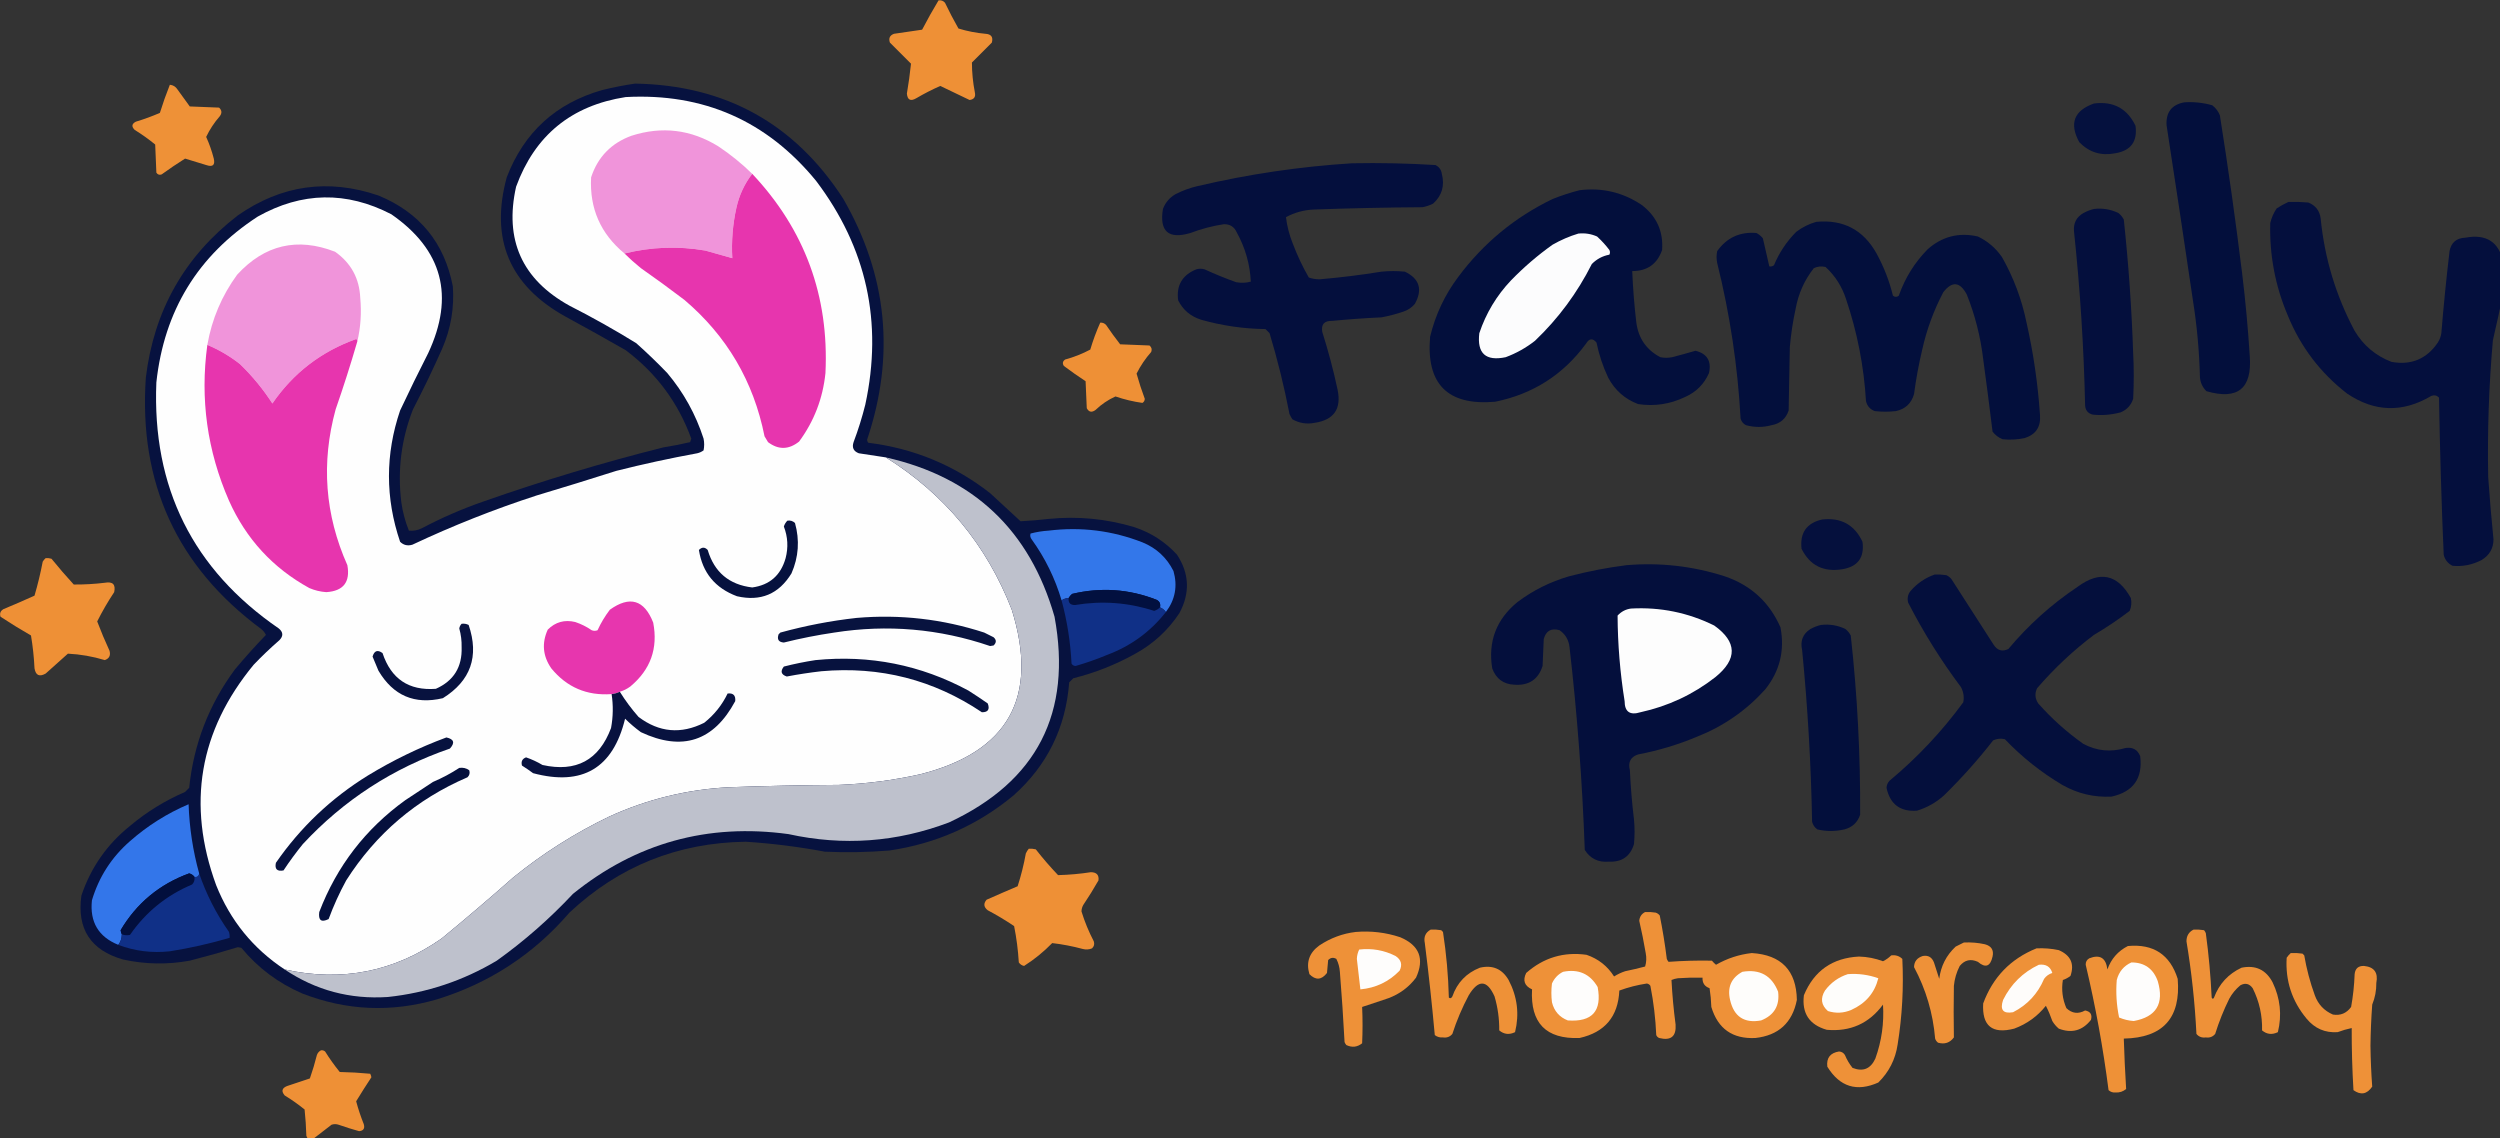 <?xml version="1.0" encoding="UTF-8" standalone="no"?>
<svg xmlns="http://www.w3.org/2000/svg" xmlns:svg="http://www.w3.org/2000/svg" width="565.379mm" height="257.46mm" viewBox="0 0 565.379 257.46" version="1.1" id="svg1">
  <rect x="0" y="0" width="565.379" height="257.46" fill="#333333" stroke="none"/>
  <defs id="defs1"></defs>
  <g id="layer1" transform="translate(122.542,3.553)">
    <g id="g2" style="clip-rule:evenodd;fill-rule:evenodd;image-rendering:optimizeQuality;shape-rendering:geometricPrecision;text-rendering:geometricPrecision" transform="matrix(0.265,0,0,0.265,-137.263,-47.321)">
      <path style="opacity:1" fill="#ee9036" d="m 856.5,165.5 c 2.222,-0.322 4.056,0.345 5.5,2 3.578,7.491 7.412,14.824 11.5,22 7.465,2.283 15.132,3.783 23,4.5 4.945,0.273 6.779,2.773 5.5,7.5 -5.667,5.667 -11.333,11.333 -17,17 0.007,8.552 0.84,17.052 2.5,25.5 0.842,3.818 -0.658,5.985 -4.5,6.5 -8.364,-4.016 -16.698,-8.016 -25,-12 -7.052,3.109 -13.886,6.609 -20.5,10.5 -4.868,2.829 -7.535,1.496 -8,-4 1.455,-8.517 2.622,-17.017 3.5,-25.5 -6,-6 -12,-12 -18,-18 -1.271,-3.666 -0.104,-6.166 3.5,-7.5 8.027,-1.123 16.027,-2.29 24,-3.5 4.411,-8.49 9.078,-16.824 14,-25 z" id="path2"></path>
    </g>
    <g id="g3" style="clip-rule:evenodd;fill-rule:evenodd;image-rendering:optimizeQuality;shape-rendering:geometricPrecision;text-rendering:geometricPrecision" transform="matrix(0.265,0,0,0.265,-137.263,-47.321)">
      <path style="opacity:1" fill="#07123f" d="m 597.5,236.5 c 76.815,1.312 135.981,33.979 177.5,98 37.847,65.475 44.68,134.142 20.5,206 0.108,0.942 0.441,1.775 1,2.5 38.769,4.801 73.436,19.135 104,43 8.667,8 17.333,16 26,24 7.986,-0.393 15.986,-1.06 24,-2 24.839,-2.47 49.172,-0.137 73,7 14.23,4.692 26.39,12.526 36.5,23.5 10.6,16.172 11.27,32.839 2,50 -9.69,14.588 -22.19,26.088 -37.5,34.5 -16.74,9.356 -34.403,16.356 -53,21 -1.167,1.167 -2.333,2.333 -3.5,3.5 -2.906,38.644 -18.74,70.811 -47.5,96.5 -30.785,25.501 -66.119,41.167 -106,47 -18.31,1.48 -36.643,1.813 -55,1 -22.332,-4.194 -44.832,-7.028 -67.5,-8.5 -58.189,0.827 -108.355,20.994 -150.5,60.5 -30.487,35.461 -68.154,60.13 -113,74 -38.951,11.35 -77.284,9.68 -115,-5 -20.493,-8.83 -37.826,-21.831 -52,-39 -1,-0.167 -2,-0.333 -3,-0.5 -13.586,4.14 -27.252,7.973 -41,11.5 -19.057,3.485 -38.057,3.152 -57,-1 -27.588,-7.919 -39.422,-26.086 -35.5,-54.5 8.023,-23.877 21.856,-43.711 41.5,-59.5 14.16,-11.923 29.826,-21.589 47,-29 1.167,-1.167 2.333,-2.333 3.5,-3.5 3.841,-37.325 16.841,-70.992 39,-101 8.476,-10.143 17.309,-19.977 26.5,-29.5 -0.939,-1.944 -2.273,-3.611 -4,-5 C 206.664,648.805 173.83,577.305 180,487.5 c 6.917,-57.361 33.084,-103.527 78.5,-138.5 37.155,-25.927 77.155,-31.594 120,-17 35.113,14.443 56.279,40.276 63.5,77.5 1.32,18.39 -1.68,36.056 -9,53 -7.788,17.577 -16.122,34.91 -25,52 -9.968,25.448 -13.301,51.782 -10,79 1.159,8.476 3.326,16.643 6.5,24.5 3.816,0.401 7.483,-0.266 11,-2 17.022,-9.008 34.689,-16.674 53,-23 50.338,-17.666 101.338,-32.999 153,-46 7.762,-1.248 15.428,-2.748 23,-4.5 0.333,-1 0.667,-2 1,-3 -11.141,-30.656 -29.807,-55.822 -56,-75.5 -17.206,-9.851 -34.539,-19.517 -52,-29 -47.286,-26.501 -63.786,-66.001 -49.5,-118.5 14.721,-38.385 41.888,-63.219 81.5,-74.5 9.382,-2.309 18.716,-4.142 28,-5.5 z" id="path3"></path>
    </g>
    <g id="g4" style="clip-rule:evenodd;fill-rule:evenodd;image-rendering:optimizeQuality;shape-rendering:geometricPrecision;text-rendering:geometricPrecision" transform="matrix(0.265,0,0,0.265,-137.263,-47.321)">
      <path style="opacity:1" fill="#ee9137" d="m 200.5,237.5 c 2.763,0.244 4.929,1.577 6.5,4 3.5,4.833 7,9.667 10.5,14.5 8.333,0.333 16.667,0.667 25,1 2.484,2.284 2.651,4.784 0.5,7.5 -4.635,5.302 -8.468,11.136 -11.5,17.5 2.696,5.936 4.863,12.102 6.5,18.5 1.261,5.58 -0.906,7.413 -6.5,5.5 -6,-1.833 -12,-3.667 -18,-5.5 -6.779,4.269 -13.446,8.769 -20,13.5 -1.867,0.711 -3.367,0.211 -4.5,-1.5 -0.333,-8 -0.667,-16 -1,-24 -5.555,-4.555 -11.388,-8.721 -17.5,-12.5 -2.871,-2.84 -2.537,-5.174 1,-7 7.003,-2.111 13.837,-4.611 20.5,-7.5 2.533,-8.146 5.366,-16.146 8.5,-24 z" id="path4"></path>
    </g>
    <g id="g5" style="clip-rule:evenodd;fill-rule:evenodd;image-rendering:optimizeQuality;shape-rendering:geometricPrecision;text-rendering:geometricPrecision" transform="matrix(0.265,0,0,0.265,-137.263,-47.321)">
      <path style="opacity:1" fill="#fefefe" d="m 811.5,555.5 c 50.211,31.408 86.044,74.741 107.5,130 23.319,74.645 -2.847,121.479 -78.5,140.5 -22.726,5.044 -45.726,8.044 -69,9 -31.346,0.192 -62.679,0.859 -94,2 -35.628,1.857 -69.628,10.191 -102,25 -29.472,14.173 -56.805,31.507 -82,52 -20.039,17.708 -40.373,35.041 -61,52 -40.663,28.503 -85.33,37.34 -134,26.5 -26.972,-17.818 -46.472,-41.818 -58.5,-72 -25.152,-68.89 -14.485,-131.557 32,-188 7.03,-7.365 14.364,-14.365 22,-21 3.452,-3.521 3.286,-6.854 -0.5,-10 -73.367,-50.402 -108.2,-120.402 -104.5,-210 6.602,-61.085 35.435,-108.251 86.5,-141.5 37.685,-21.161 75.685,-21.827 114,-2 43.747,30.325 54.247,69.825 31.5,118.5 -8.256,16.18 -16.256,32.513 -24,49 -12.666,37.35 -12.666,74.683 0,112 2.909,2.894 6.409,3.727 10.5,2.5 34.435,-16.216 69.769,-30.216 106,-42 22.743,-6.804 45.41,-13.804 68,-21 22.837,-5.767 45.837,-10.767 69,-15 2.019,-0.45 3.852,-1.283 5.5,-2.5 0.667,-3.333 0.667,-6.667 0,-10 -6.706,-20.751 -17.039,-39.417 -31,-56 -8.53,-8.864 -17.363,-17.364 -26.5,-25.5 -18.515,-11.427 -37.515,-22.093 -57,-32 -40.473,-22.4 -55.64,-56.234 -45.5,-101.5 16.007,-43.786 47.173,-69.286 93.5,-76.5 66.349,-3.57 120.516,20.264 162.5,71.5 43.169,57.033 57.169,120.7 42,191 -2.716,10.865 -6.049,21.532 -10,32 -1.538,4.62 -0.038,7.787 4.5,9.5 7.689,1.171 15.356,2.337 23,3.5 z" id="path5"></path>
    </g>
    <g id="g6" style="clip-rule:evenodd;fill-rule:evenodd;image-rendering:optimizeQuality;shape-rendering:geometricPrecision;text-rendering:geometricPrecision" transform="matrix(0.265,0,0,0.265,-137.263,-47.321)">
      <path style="opacity:1" fill="#030f3c" d="m 1919.5,252.5 c 8.17,-0.55 16.17,0.283 24,2.5 2.93,2.264 5.1,5.098 6.5,8.5 7.1,44.866 13.44,89.866 19,135 2.86,23.438 5.02,46.938 6.5,70.5 2.12,27.778 -10.22,37.778 -37,30 -3.17,-3.155 -5,-6.988 -5.5,-11.5 -0.53,-22.132 -2.53,-44.132 -6,-66 -7.34,-49.87 -14.84,-99.704 -22.5,-149.5 -0.62,-10.971 4.38,-17.471 15,-19.5 z" id="path6"></path>
    </g>
    <g id="g7" style="clip-rule:evenodd;fill-rule:evenodd;image-rendering:optimizeQuality;shape-rendering:geometricPrecision;text-rendering:geometricPrecision" transform="matrix(0.265,0,0,0.265,-137.263,-47.321)">
      <path style="opacity:1" fill="#05113e" d="m 1842.5,253.5 c 16.55,-2.147 28.38,4.186 35.5,19 1.83,13.511 -4.01,21.344 -17.5,23.5 -11.94,2.31 -22.1,-0.856 -30.5,-9.5 -8.69,-15.941 -4.53,-26.941 12.5,-33 z" id="path7"></path>
    </g>
    <g id="g8" style="clip-rule:evenodd;fill-rule:evenodd;image-rendering:optimizeQuality;shape-rendering:geometricPrecision;text-rendering:geometricPrecision" transform="matrix(0.265,0,0,0.265,-137.263,-47.321)">
      <path style="opacity:1" fill="#f094da" d="m 697.5,313.5 c -6.611,8.562 -11.111,18.229 -13.5,29 -3.137,14.154 -4.304,28.488 -3.5,43 -7.64,-2.147 -15.306,-4.313 -23,-6.5 -23.211,-3.984 -46.211,-3.151 -69,2.5 -20.436,-16.871 -29.936,-38.538 -28.5,-65 5.714,-17.382 17.214,-29.215 34.5,-35.5 25.997,-8.33 50.663,-5.33 74,9 10.435,6.94 20.101,14.773 29,23.5 z" id="path8"></path>
    </g>
    <g id="g9" style="clip-rule:evenodd;fill-rule:evenodd;image-rendering:optimizeQuality;shape-rendering:geometricPrecision;text-rendering:geometricPrecision" transform="matrix(0.265,0,0,0.265,-137.263,-47.321)">
      <path style="opacity:1" fill="#040f3d" d="m 1209.5,304.5 c 23.72,-0.46 47.39,0.04 71,1.5 3.16,1.48 5,3.98 5.5,7.5 2.62,10.151 0.12,18.651 -7.5,25.5 -2.86,1.399 -5.86,2.399 -9,3 -31.01,0.207 -62.01,0.873 -93,2 -8.36,0.369 -16.2,2.536 -23.5,6.5 0.95,7.855 2.95,15.522 6,23 3.74,9.895 8.24,19.395 13.5,28.5 3.04,1.072 6.21,1.572 9.5,1.5 17.58,-1.512 35.08,-3.678 52.5,-6.5 6.67,-0.667 13.33,-0.667 20,0 12.45,6.03 15.29,15.197 8.5,27.5 -2.56,3.031 -5.73,5.198 -9.5,6.5 -6.22,2.137 -12.55,3.804 -19,5 -14.03,0.643 -28.03,1.643 -42,3 -6.84,-0.17 -9.67,2.997 -8.5,9.5 5.11,16.126 9.45,32.46 13,49 3.51,16.517 -2.99,26.017 -19.5,28.5 -6.79,1.331 -13.12,0.331 -19,-3 -0.96,-1.419 -1.79,-2.919 -2.5,-4.5 -4.49,-23.3 -10.16,-46.3 -17,-69 -1.17,-1.167 -2.33,-2.333 -3.5,-3.5 -18.71,-0.237 -37.05,-2.903 -55,-8 -8.88,-2.833 -15.38,-8.333 -19.5,-16.5 -1.69,-12.771 3.47,-21.605 15.5,-26.5 2.33,-0.667 4.67,-0.667 7,0 8.84,4.058 17.84,7.724 27,11 4.25,0.796 8.42,0.629 12.5,-0.5 -0.73,-14.867 -4.73,-28.867 -12,-42 -2.12,-4.793 -5.79,-7.127 -11,-7 -9.77,1.483 -19.27,3.983 -28.5,7.5 -18.77,5.564 -26.6,-1.27 -23.5,-20.5 2.03,-5.364 5.53,-9.531 10.5,-12.5 6.04,-3.123 12.37,-5.457 19,-7 43.6,-10.229 87.6,-16.729 132,-19.5 z" id="path9"></path>
    </g>
    <g id="g10" style="clip-rule:evenodd;fill-rule:evenodd;image-rendering:optimizeQuality;shape-rendering:geometricPrecision;text-rendering:geometricPrecision" transform="matrix(0.265,0,0,0.265,-137.263,-47.321)">
      <path style="opacity:1" fill="#e735ae" d="m 697.5,313.5 c 44.82,47.607 65.653,104.274 62.5,170 -2.208,21.637 -9.708,41.137 -22.5,58.5 -8.798,7.017 -17.631,7.184 -26.5,0.5 -1,-1.667 -2,-3.333 -3,-5 -9.355,-46.894 -32.189,-85.727 -68.5,-116.5 -12.156,-9.245 -24.489,-18.245 -37,-27 -4.928,-3.949 -9.594,-8.116 -14,-12.5 22.789,-5.651 45.789,-6.484 69,-2.5 7.694,2.187 15.36,4.353 23,6.5 -0.804,-14.512 0.363,-28.846 3.5,-43 2.389,-10.771 6.889,-20.438 13.5,-29 z" id="path10"></path>
    </g>
    <g id="g11" style="clip-rule:evenodd;fill-rule:evenodd;image-rendering:optimizeQuality;shape-rendering:geometricPrecision;text-rendering:geometricPrecision" transform="matrix(0.265,0,0,0.265,-137.263,-47.321)">
      <path style="opacity:1" fill="#030f3c" d="m 1403.5,327.5 c 19.31,-2.387 36.98,1.779 53,12.5 12.79,9.716 18.62,22.55 17.5,38.5 -4.19,12.009 -12.69,18.009 -25.5,18 0.6,14.713 1.77,29.379 3.5,44 1.83,13.467 8.66,23.3 20.5,29.5 3.33,0.667 6.67,0.667 10,0 6.7,-1.732 13.36,-3.566 20,-5.5 9.92,2.486 13.75,8.819 11.5,19 -4.14,9.475 -10.97,16.308 -20.5,20.5 -12.75,6.107 -26.09,8.107 -40,6 -11.3,-4.299 -19.8,-11.799 -25.5,-22.5 -4.53,-9.59 -7.86,-19.59 -10,-30 -3.24,-3.959 -6.24,-3.626 -9,1 -19.42,26.465 -45.25,42.965 -77.5,49.5 -40.48,3.522 -58.98,-14.978 -55.5,-55.5 4.52,-18.704 12.52,-35.704 24,-51 21.44,-28.781 48.27,-50.948 80.5,-66.5 7.62,-3.04 15.29,-5.54 23,-7.5 z" id="path11"></path>
    </g>
    <g id="g12" style="clip-rule:evenodd;fill-rule:evenodd;image-rendering:optimizeQuality;shape-rendering:geometricPrecision;text-rendering:geometricPrecision" transform="matrix(0.265,0,0,0.265,-137.263,-47.321)">
      <path style="opacity:1" fill="#040f3d" d="m 2008.5,337.5 c 5.68,-0.166 11.34,10e-4 17,0.5 6.12,2.451 9.62,6.951 10.5,13.5 3.32,33.964 12.99,65.964 29,96 7.46,12.476 17.96,21.309 31.5,26.5 16.8,3.018 29.96,-2.482 39.5,-16.5 1.56,-2.457 2.56,-5.124 3,-8 1.91,-23.379 4.25,-46.713 7,-70 1.39,-7.381 5.89,-11.215 13.5,-11.5 18.07,-3.401 28.9,3.766 32.5,21.5 0.67,8.333 0.67,16.667 0,25 -2.84,13.702 -5.84,27.368 -9,41 -3.44,38.929 -4.77,77.929 -4,117 1.23,17.689 2.73,35.356 4.5,53 -0.07,7.638 -3.41,13.472 -10,17.5 -7.86,4.178 -16.19,5.845 -25,5 -3.99,-1.99 -6.49,-5.157 -7.5,-9.5 -1.9,-44.647 -3.23,-89.314 -4,-134 -1.81,-1.896 -3.97,-2.396 -6.5,-1.5 -24.49,14.564 -48.49,13.897 -72,-2 -22.73,-17.611 -39.57,-39.778 -50.5,-66.5 -10.75,-25.228 -15.75,-51.561 -15,-79 1.07,-4.539 2.9,-8.706 5.5,-12.5 3.27,-2.13 6.6,-3.963 10,-5.5 z" id="path12"></path>
    </g>
    <g id="g13" style="clip-rule:evenodd;fill-rule:evenodd;image-rendering:optimizeQuality;shape-rendering:geometricPrecision;text-rendering:geometricPrecision" transform="matrix(0.265,0,0,0.265,-137.263,-47.321)">
      <path style="opacity:1" fill="#040f3d" d="m 1842.5,343.5 c 7.41,-0.879 14.41,0.288 21,3.5 1.88,1.543 3.38,3.376 4.5,5.5 4.06,37.883 6.73,75.883 8,114 0.67,13 0.67,26 0,39 -1.77,5.435 -5.27,9.268 -10.5,11.5 -7.88,2.182 -15.88,2.848 -24,2 -3.91,-0.973 -6.07,-3.473 -6.5,-7.5 -1.09,-49.804 -4.25,-99.47 -9.5,-149 -0.58,-6.904 2.09,-12.071 8,-15.5 2.96,-1.604 5.96,-2.771 9,-3.5 z" id="path13"></path>
    </g>
    <g id="g14" style="clip-rule:evenodd;fill-rule:evenodd;image-rendering:optimizeQuality;shape-rendering:geometricPrecision;text-rendering:geometricPrecision" transform="matrix(0.265,0,0,0.265,-137.263,-47.321)">
      <path style="opacity:1" fill="#030f3c" d="m 1605.5,354.5 c 23.08,-2.21 40.25,6.79 51.5,27 6.24,11.397 10.91,23.397 14,36 1.67,1.333 3.33,1.333 5,0 5.26,-15.03 13.43,-28.197 24.5,-39.5 12.45,-11.057 26.78,-14.723 43,-11 8.35,4.018 15.19,9.852 20.5,17.5 9.95,17.519 16.95,36.186 21,56 5.88,26.019 9.71,52.352 11.5,79 0.77,9.971 -3.56,16.471 -13,19.5 -6.28,1.355 -12.62,1.689 -19,1 -3.4,-1.4 -6.24,-3.567 -8.5,-6.5 -2.52,-20.652 -5.18,-41.319 -8,-62 -2.26,-18.972 -6.93,-37.306 -14,-55 -5.81,-10.964 -12.48,-11.631 -20,-2 -8.17,15.504 -14.17,31.837 -18,49 -2.98,12.55 -5.31,25.217 -7,38 -2.27,7.935 -7.44,12.768 -15.5,14.5 -6,0.667 -12,0.667 -18,0 -4,-1.486 -6.5,-4.32 -7.5,-8.5 -1.78,-29.759 -7.44,-58.759 -17,-87 -3.48,-10.816 -9.31,-19.983 -17.5,-27.5 -3.46,-0.817 -6.8,-0.483 -10,1 -7.98,10.138 -13.15,21.638 -15.5,34.5 -2.38,10.894 -4.05,21.894 -5,33 -0.33,18 -0.67,36 -1,54 -2.35,7.017 -7.19,11.184 -14.5,12.5 -7.33,2 -14.67,2 -22,0 -2.23,-1.227 -3.73,-3.061 -4.5,-5.5 -2.47,-44.979 -9.14,-89.312 -20,-133 -0.67,-3.333 -0.67,-6.667 0,-10 8.2,-11.514 19.37,-16.681 33.5,-15.5 2.12,1.122 3.96,2.622 5.5,4.5 1.84,8.019 3.67,16.019 5.5,24 1.48,0.262 2.81,-0.071 4,-1 4.46,-10.757 10.79,-20.257 19,-28.5 5.21,-3.939 10.88,-6.773 17,-8.5 z" id="path14"></path>
    </g>
    <g id="g15" style="clip-rule:evenodd;fill-rule:evenodd;image-rendering:optimizeQuality;shape-rendering:geometricPrecision;text-rendering:geometricPrecision" transform="matrix(0.265,0,0,0.265,-137.263,-47.321)">
      <path style="opacity:1" fill="#fcfcfd" d="m 1402.5,364.5 c 5.61,-0.592 10.94,0.241 16,2.5 3.87,3.534 7.37,7.367 10.5,11.5 0.67,1.333 0.67,2.667 0,4 -5.85,1.09 -10.85,3.757 -15,8 -12.41,24.671 -28.58,46.505 -48.5,65.5 -7.59,5.962 -15.92,10.629 -25,14 -17.08,3.58 -24.58,-3.253 -22.5,-20.5 5.71,-17.029 14.71,-32.029 27,-45 10.95,-11.289 22.78,-21.456 35.5,-30.5 7.1,-4.058 14.43,-7.225 22,-9.5 z" id="path15"></path>
    </g>
    <g id="g16" style="clip-rule:evenodd;fill-rule:evenodd;image-rendering:optimizeQuality;shape-rendering:geometricPrecision;text-rendering:geometricPrecision" transform="matrix(0.265,0,0,0.265,-137.263,-47.321)">
      <path style="opacity:1" fill="#f094da" d="m 360.5,456.5 c 0.131,-0.876 -0.202,-1.543 -1,-2 -29.826,10.674 -53.66,29.007 -71.5,55 -7.843,-12.146 -17.01,-23.313 -27.5,-33.5 -8.565,-6.783 -17.899,-12.283 -28,-16.5 3.856,-22.038 12.356,-42.038 25.5,-60 23.446,-25.489 51.28,-31.989 83.5,-19.5 13.631,9.635 20.797,22.801 21.5,39.5 1.173,12.622 0.339,24.956 -2.5,37 z" id="path16"></path>
    </g>
    <g id="g17" style="clip-rule:evenodd;fill-rule:evenodd;image-rendering:optimizeQuality;shape-rendering:geometricPrecision;text-rendering:geometricPrecision" transform="matrix(0.265,0,0,0.265,-137.263,-47.321)">
      <path style="opacity:1" fill="#ee9036" d="m 994.5,440.5 c 1.984,-0.117 3.65,0.55 5,2 3.81,5.64 7.81,11.14 12,16.5 8.33,0.333 16.67,0.667 25,1 1.82,1.466 2.32,3.299 1.5,5.5 -4.96,5.631 -9.13,11.797 -12.5,18.5 2.05,7.315 4.38,14.481 7,21.5 -0.03,1.529 -0.7,2.696 -2,3.5 -7.77,-1.085 -15.44,-2.919 -23,-5.5 -6.27,2.811 -11.934,6.645 -17,11.5 -3.214,2.402 -5.714,1.902 -7.5,-1.5 -0.333,-7.667 -0.667,-15.333 -1,-23 -6.305,-4.139 -12.472,-8.472 -18.5,-13 -1.453,-2.144 -1.12,-3.977 1,-5.5 7.535,-2.064 14.701,-4.897 21.5,-8.5 2.36,-7.921 5.193,-15.588 8.5,-23 z" id="path17"></path>
    </g>
    <g id="g18" style="clip-rule:evenodd;fill-rule:evenodd;image-rendering:optimizeQuality;shape-rendering:geometricPrecision;text-rendering:geometricPrecision" transform="matrix(0.265,0,0,0.265,-137.263,-47.321)">
      <path style="opacity:1" fill="#e735ae" d="m 360.5,456.5 c -5.65,19.452 -11.817,38.785 -18.5,58 -12.504,45.605 -9.171,89.939 10,133 2.589,14.41 -3.411,22.076 -18,23 -5.02,-0.339 -9.853,-1.505 -14.5,-3.5 -31.105,-17.11 -53.939,-41.943 -68.5,-74.5 -18.633,-42.6 -24.8,-86.933 -18.5,-133 10.101,4.217 19.435,9.717 28,16.5 10.49,10.187 19.657,21.354 27.5,33.5 17.84,-25.993 41.674,-44.326 71.5,-55 0.798,0.457 1.131,1.124 1,2 z" id="path18"></path>
    </g>
    <g id="g19" style="clip-rule:evenodd;fill-rule:evenodd;image-rendering:optimizeQuality;shape-rendering:geometricPrecision;text-rendering:geometricPrecision" transform="matrix(0.265,0,0,0.265,-137.263,-47.321)">
      <path style="opacity:1" fill="#bec1cc" d="m 811.5,555.5 c 74.865,16.864 122.865,62.198 144,136 15.098,81.977 -14.902,140.477 -90,175.5 -44.623,16.917 -90.289,20.25 -137,10 -68.903,-9.447 -130.236,7.553 -184,51 -19.889,21.235 -41.556,40.235 -65,57 -28.749,17.14 -59.749,27.47 -93,31 -32.17,2.13 -61.503,-5.71 -88,-23.5 48.67,10.84 93.337,2.003 134,-26.5 20.627,-16.959 40.961,-34.292 61,-52 25.195,-20.493 52.528,-37.827 82,-52 32.372,-14.809 66.372,-23.143 102,-25 31.321,-1.141 62.654,-1.808 94,-2 23.274,-0.956 46.274,-3.956 69,-9 75.653,-19.021 101.819,-65.855 78.5,-140.5 -21.456,-55.259 -57.289,-98.592 -107.5,-130 z" id="path19"></path>
    </g>
    <g id="g20" style="clip-rule:evenodd;fill-rule:evenodd;image-rendering:optimizeQuality;shape-rendering:geometricPrecision;text-rendering:geometricPrecision" transform="matrix(0.265,0,0,0.265,-137.263,-47.321)">
      <path style="opacity:1" fill="#05103d" d="m 1610.5,608.5 c 16.17,-1.838 27.67,4.495 34.5,19 1.82,13.516 -4.01,21.349 -17.5,23.5 -15.94,2.489 -27.44,-3.344 -34.5,-17.5 -1.54,-13.603 4.29,-21.936 17.5,-25 z" id="path20"></path>
    </g>
    <g id="g21" style="clip-rule:evenodd;fill-rule:evenodd;image-rendering:optimizeQuality;shape-rendering:geometricPrecision;text-rendering:geometricPrecision" transform="matrix(0.265,0,0,0.265,-137.263,-47.321)">
      <path style="opacity:1" fill="#06113e" d="m 727.5,609.5 c 2.544,-0.396 4.711,0.271 6.5,2 4.105,14.704 3.105,29.038 -3,43 -10.808,17.653 -26.308,24.153 -46.5,19.5 -18.64,-6.954 -29.473,-20.121 -32.5,-39.5 2.544,-2.58 5.044,-2.58 7.5,0 5.662,18.996 18.328,29.662 38,32 14.866,-2.022 24.366,-10.356 28.5,-25 2.382,-9.191 1.882,-18.191 -1.5,-27 0.592,-1.923 1.592,-3.589 3,-5 z" id="path21"></path>
    </g>
    <g id="g22" style="clip-rule:evenodd;fill-rule:evenodd;image-rendering:optimizeQuality;shape-rendering:geometricPrecision;text-rendering:geometricPrecision" transform="matrix(0.265,0,0,0.265,-137.263,-47.321)">
      <path style="opacity:1" fill="#3377ea" d="m 1050.5,687.5 c -1.26,-1.867 -2.93,-3.2 -5,-4 0.64,-3.047 -0.36,-5.213 -3,-6.5 -23.46,-9.165 -47.457,-10.832 -72,-5 -1.21,1.039 -2.21,2.206 -3,3.5 -2.203,0.104 -4.203,0.77 -6,2 -5.576,-18.818 -14.076,-36.151 -25.5,-52 -1.187,-1.544 -1.52,-3.211 -1,-5 5.042,-1.34 10.209,-2.173 15.5,-2.5 27.595,-3.383 54.26,-0.05 80,10 11.92,4.869 20.75,13.036 26.5,24.5 3.64,12.802 1.47,24.469 -6.5,35 z" id="path22"></path>
    </g>
    <g id="g23" style="clip-rule:evenodd;fill-rule:evenodd;image-rendering:optimizeQuality;shape-rendering:geometricPrecision;text-rendering:geometricPrecision" transform="matrix(0.265,0,0,0.265,-137.263,-47.321)">
      <path style="opacity:1" fill="#ee9036" d="m 94.5,641.5 c 1.699,-0.16 3.366,0.006 5,0.5 6.097,7.52 12.43,14.853 19,22 8.845,0.066 17.678,-0.434 26.5,-1.5 6.754,-1.247 9.42,1.42 8,8 -5.354,8.043 -10.188,16.377 -14.5,25 3.217,8.495 6.717,16.828 10.5,25 1.128,3.968 -0.205,6.635 -4,8 -10.327,-3.133 -20.827,-4.967 -31.5,-5.5 -6.333,5.667 -12.667,11.333 -19,17 -5.345,3.003 -8.511,1.503 -9.5,-4.5 -0.451,-9.416 -1.451,-18.749 -3,-28 -8.834,-5.083 -17.501,-10.416 -26,-16 -0.92,-2.808 -0.087,-4.975 2.5,-6.5 8.866,-3.681 17.7,-7.515 26.5,-11.5 2.8,-9.536 5.134,-19.202 7,-29 0.698,-1.191 1.531,-2.191 2.5,-3 z" id="path23"></path>
    </g>
    <g id="g24" style="clip-rule:evenodd;fill-rule:evenodd;image-rendering:optimizeQuality;shape-rendering:geometricPrecision;text-rendering:geometricPrecision" transform="matrix(0.265,0,0,0.265,-137.263,-47.321)">
      <path style="opacity:1" fill="#040f3c" d="m 1443.5,647.5 c 28.68,-2.433 56.68,0.734 84,9.5 22.25,7.582 38.08,22.082 47.5,43.5 3.8,19.691 -0.54,37.357 -13,53 -16.31,18.075 -35.81,31.575 -58.5,40.5 -16.15,6.742 -32.81,11.742 -50,15 -6.43,2.149 -8.76,6.649 -7,13.5 0.65,14.044 1.81,28.044 3.5,42 0.67,7 0.67,14 0,21 -3.15,10.51 -10.32,15.51 -21.5,15 -8.97,0.764 -15.8,-2.57 -20.5,-10 -2.07,-57.86 -6.4,-115.526 -13,-173 -0.68,-6.197 -3.51,-11.031 -8.5,-14.5 -7.08,-2.043 -11.58,0.457 -13.5,7.5 -0.33,7.667 -0.67,15.333 -1,23 -3.68,11.522 -11.68,16.856 -24,16 -9.41,-0.397 -15.74,-5.063 -19,-14 -3.65,-22.884 3.52,-41.717 21.5,-56.5 13.27,-9.969 27.94,-17.303 44,-22 16.25,-4.261 32.59,-7.428 49,-9.5 z" id="path24"></path>
    </g>
    <g id="g25" style="clip-rule:evenodd;fill-rule:evenodd;image-rendering:optimizeQuality;shape-rendering:geometricPrecision;text-rendering:geometricPrecision" transform="matrix(0.265,0,0,0.265,-137.263,-47.321)">
      <path style="opacity:1" fill="#040f3c" d="m 1706.5,655.5 c 3.35,-0.165 6.68,0.002 10,0.5 1.79,0.785 3.29,1.951 4.5,3.5 12,18.667 24,37.333 36,56 3.19,4.839 7.36,6.006 12.5,3.5 17.23,-20.573 36.9,-38.239 59,-53 18.99,-14.051 34.16,-10.885 45.5,9.5 0.84,3.795 0.5,7.461 -1,11 -9.74,7.453 -19.9,14.286 -30.5,20.5 -17.73,13.39 -33.89,28.557 -48.5,45.5 -2.12,4.497 -1.79,8.83 1,13 11.53,13.004 24.36,24.504 38.5,34.5 11.46,6.075 23.46,7.241 36,3.5 6.12,-0.922 10.29,1.411 12.5,7 2.29,18.906 -5.87,30.406 -24.5,34.5 -14.94,0.744 -28.94,-2.59 -42,-10 -18.06,-10.718 -34.4,-23.718 -49,-39 -3.46,-0.817 -6.8,-0.483 -10,1 -12.89,16.56 -26.89,32.227 -42,47 -6.71,6.044 -14.37,10.377 -23,13 -14.3,1.015 -22.97,-5.485 -26,-19.5 0.12,-2.291 0.96,-4.291 2.5,-6 23.76,-19.761 44.76,-42.095 63,-67 0.89,-4.572 0.22,-8.905 -2,-13 -17.01,-22.691 -32.01,-46.691 -45,-72 -1,-3.707 -0.33,-7.041 2,-10 5.66,-6.515 12.5,-11.181 20.5,-14 z" id="path25"></path>
    </g>
    <g id="g26" style="clip-rule:evenodd;fill-rule:evenodd;image-rendering:optimizeQuality;shape-rendering:geometricPrecision;text-rendering:geometricPrecision" transform="matrix(0.265,0,0,0.265,-137.263,-47.321)">
      <path style="opacity:1" fill="#02103f" d="m 1045.5,683.5 c -1.41,1.408 -3.08,2.408 -5,3 -22.05,-7.176 -44.548,-8.843 -67.5,-5 -4.086,0.08 -5.919,-1.92 -5.5,-6 0.79,-1.294 1.79,-2.461 3,-3.5 24.543,-5.832 48.54,-4.165 72,5 2.64,1.287 3.64,3.453 3,6.5 z" id="path26"></path>
    </g>
    <g id="g27" style="clip-rule:evenodd;fill-rule:evenodd;image-rendering:optimizeQuality;shape-rendering:geometricPrecision;text-rendering:geometricPrecision" transform="matrix(0.265,0,0,0.265,-137.263,-47.321)">
      <path style="opacity:1" fill="#103087" d="m 967.5,675.5 c -0.419,4.08 1.414,6.08 5.5,6 22.952,-3.843 45.45,-2.176 67.5,5 1.92,-0.592 3.59,-1.592 5,-3 2.07,0.8 3.74,2.133 5,4 -13.19,16.777 -29.85,28.943 -50,36.5 -8.817,3.661 -17.817,6.828 -27,9.5 -1.529,-0.029 -2.696,-0.696 -3.5,-2 -0.908,-18.356 -3.741,-36.356 -8.5,-54 1.797,-1.23 3.797,-1.896 6,-2 z" id="path27"></path>
    </g>
    <g id="g28" style="clip-rule:evenodd;fill-rule:evenodd;image-rendering:optimizeQuality;shape-rendering:geometricPrecision;text-rendering:geometricPrecision" transform="matrix(0.265,0,0,0.265,-137.263,-47.321)">
      <path style="opacity:1" fill="#e736ae" d="m 584.5,755.5 c -2.201,1.066 -4.535,1.733 -7,2 -21.057,1.55 -38.223,-5.783 -51.5,-22 -7.233,-10.471 -8.233,-21.471 -3,-33 6.537,-6.542 14.371,-8.709 23.5,-6.5 5.014,1.679 9.681,4.012 14,7 1.667,0.667 3.333,0.667 5,0 2.871,-6.248 6.371,-12.081 10.5,-17.5 17.036,-12.158 29.37,-8.491 37,11 4.234,21.962 -2.266,40.129 -19.5,54.5 -2.743,2.038 -5.743,3.538 -9,4.5 z" id="path28"></path>
    </g>
    <g id="g29" style="clip-rule:evenodd;fill-rule:evenodd;image-rendering:optimizeQuality;shape-rendering:geometricPrecision;text-rendering:geometricPrecision" transform="matrix(0.265,0,0,0.265,-137.263,-47.321)">
      <path style="opacity:1" fill="#fdfdfd" d="m 1447.5,684.5 c 24.99,-1.37 48.65,3.464 71,14.5 19.55,13.967 19.89,28.634 1,44 -18.98,14.822 -40.32,24.822 -64,30 -8.97,2.772 -13.47,-0.395 -13.5,-9.5 -3.87,-24.198 -5.87,-48.532 -6,-73 3.18,-3.435 7.01,-5.435 11.5,-6 z" id="path29"></path>
    </g>
    <g id="g30" style="clip-rule:evenodd;fill-rule:evenodd;image-rendering:optimizeQuality;shape-rendering:geometricPrecision;text-rendering:geometricPrecision" transform="matrix(0.265,0,0,0.265,-137.263,-47.321)">
      <path style="opacity:1" fill="#08133f" d="m 786.5,692.5 c 37.227,-3.211 73.56,0.955 109,12.5 2.631,1.327 5.298,2.66 8,4 2.494,2.244 2.494,4.577 0,7 -1,0.167 -2,0.333 -3,0.5 -43.329,-14.799 -87.663,-18.632 -133,-11.5 -14.474,2.128 -28.807,4.961 -43,8.5 -4.489,-0.333 -5.989,-2.667 -4.5,-7 0.5,-0.5 1,-1 1.5,-1.5 21.466,-5.908 43.132,-10.074 65,-12.5 z" id="path30"></path>
    </g>
    <g id="g31" style="clip-rule:evenodd;fill-rule:evenodd;image-rendering:optimizeQuality;shape-rendering:geometricPrecision;text-rendering:geometricPrecision" transform="matrix(0.265,0,0,0.265,-137.263,-47.321)">
      <path style="opacity:1" fill="#08123f" d="m 449.5,697.5 c 2.104,-0.299 4.104,0.034 6,1 9.102,26.811 1.769,47.645 -22,62.5 -24.054,5.7 -42.387,-2.133 -55,-23.5 -1.703,-4.02 -3.37,-8.02 -5,-12 1.476,-5.074 4.309,-6.074 8.5,-3 7.314,22.063 22.481,32.23 45.5,30.5 15.23,-6.768 22.564,-18.602 22,-35.5 0.129,-5.442 -0.538,-10.775 -2,-16 0.252,-1.573 0.918,-2.906 2,-4 z" id="path31"></path>
    </g>
    <g id="g32" style="clip-rule:evenodd;fill-rule:evenodd;image-rendering:optimizeQuality;shape-rendering:geometricPrecision;text-rendering:geometricPrecision" transform="matrix(0.265,0,0,0.265,-137.263,-47.321)">
      <path style="opacity:1" fill="#030f3c" d="m 1609.5,698.5 c 7.41,-0.879 14.41,0.288 21,3.5 1.88,1.543 3.38,3.376 4.5,5.5 5.61,50.848 8.28,101.848 8,153 -2.26,6.597 -6.76,10.764 -13.5,12.5 -7.73,1.77 -15.39,1.77 -23,0 -2.31,-1.637 -3.81,-3.804 -4.5,-6.5 -0.9,-48.959 -3.73,-97.792 -8.5,-146.5 -1.78,-7.802 0.55,-13.802 7,-18 2.96,-1.604 5.96,-2.771 9,-3.5 z" id="path32"></path>
    </g>
    <g id="g33" style="clip-rule:evenodd;fill-rule:evenodd;image-rendering:optimizeQuality;shape-rendering:geometricPrecision;text-rendering:geometricPrecision" transform="matrix(0.265,0,0,0.265,-137.263,-47.321)">
      <path style="opacity:1" fill="#07123e" d="m 751.5,728.5 c 46.29,-4.595 89.79,4.072 130.5,26 5.593,3.545 11.093,7.212 16.5,11 1.903,5.047 0.236,7.547 -5,7.5 -41.301,-27.743 -86.968,-39.41 -137,-35 -9.899,1.133 -19.732,2.633 -29.5,4.5 -4.858,-1.613 -5.691,-4.446 -2.5,-8.5 9.021,-2.304 18.021,-4.137 27,-5.5 z" id="path33"></path>
    </g>
    <g id="g34" style="clip-rule:evenodd;fill-rule:evenodd;image-rendering:optimizeQuality;shape-rendering:geometricPrecision;text-rendering:geometricPrecision" transform="matrix(0.265,0,0,0.265,-137.263,-47.321)">
      <path style="opacity:1" fill="#08123f" d="m 584.5,755.5 c 4.699,7.548 10.033,14.714 16,21.5 17.556,13.25 36.223,14.917 56,5 8.567,-6.795 15.234,-15.128 20,-25 4.792,-0.542 6.958,1.625 6.5,6.5 -18.369,34.234 -45.203,43.067 -80.5,26.5 -4.779,-3.478 -9.279,-7.311 -13.5,-11.5 -10.262,42.251 -36.429,57.751 -78.5,46.5 -3.08,-2.29 -6.247,-4.457 -9.5,-6.5 -0.93,-3.474 0.237,-5.807 3.5,-7 4.893,1.686 9.56,3.853 14,6.5 28.723,6.391 48.223,-4.109 58.5,-31.5 1.799,-9.641 1.965,-19.307 0.5,-29 2.465,-0.267 4.799,-0.934 7,-2 z" id="path34"></path>
    </g>
    <g id="g35" style="clip-rule:evenodd;fill-rule:evenodd;image-rendering:optimizeQuality;shape-rendering:geometricPrecision;text-rendering:geometricPrecision" transform="matrix(0.265,0,0,0.265,-137.263,-47.321)">
      <path style="opacity:1" fill="#07123f" d="m 436.5,794.5 c 6.48,1.416 7.48,4.583 3,9.5 -48.739,16.777 -90.573,43.944 -125.5,81.5 -5.866,7.234 -11.366,14.734 -16.5,22.5 -5.476,1.026 -7.643,-1.141 -6.5,-6.5 20.957,-30.29 47.124,-55.123 78.5,-74.5 21.354,-13.011 43.687,-23.844 67,-32.5 z" id="path35"></path>
    </g>
    <g id="g36" style="clip-rule:evenodd;fill-rule:evenodd;image-rendering:optimizeQuality;shape-rendering:geometricPrecision;text-rendering:geometricPrecision" transform="matrix(0.265,0,0,0.265,-137.263,-47.321)">
      <path style="opacity:1" fill="#05103d" d="m 447.5,820.5 c 3.185,-0.48 6.019,0.186 8.5,2 0.756,2.309 0.256,4.309 -1.5,6 -43.545,18.713 -78.045,48.047 -103.5,88 -5.805,10.612 -10.805,21.612 -15,33 -6.249,3.099 -8.916,1.099 -8,-6 14.995,-39.162 39.495,-70.995 73.5,-95.5 7.835,-5.169 15.668,-10.336 23.5,-15.5 7.943,-3.385 15.443,-7.385 22.5,-12 z" id="path36"></path>
    </g>
    <g id="g37" style="clip-rule:evenodd;fill-rule:evenodd;image-rendering:optimizeQuality;shape-rendering:geometricPrecision;text-rendering:geometricPrecision" transform="matrix(0.265,0,0,0.265,-137.263,-47.321)">
      <path style="opacity:1" fill="#3376ea" d="m 225.5,910.5 c -0.194,2.412 -1.527,3.412 -4,3 -1.107,-1.492 -2.607,-2.492 -4.5,-3 -25.304,9.226 -44.804,25.393 -58.5,48.5 0.148,1.256 0.482,2.423 1,3.5 -0.057,3.529 -1.057,6.529 -3,9 -16.953,-6.886 -24.453,-19.553 -22.5,-38 5.938,-19.947 16.771,-36.78 32.5,-50.5 15.028,-13.213 31.694,-23.713 50,-31.5 0.671,20.033 3.671,39.7 9,59 z" id="path37"></path>
    </g>
    <g id="g38" style="clip-rule:evenodd;fill-rule:evenodd;image-rendering:optimizeQuality;shape-rendering:geometricPrecision;text-rendering:geometricPrecision" transform="matrix(0.265,0,0,0.265,-137.263,-47.321)">
      <path style="opacity:1" fill="#ee9036" d="m 933.5,889.5 c 2.027,-0.162 4.027,0.005 6,0.5 5.96,7.628 12.293,14.962 19,22 9.359,-0.236 18.693,-1.069 28,-2.5 4.901,0.059 7.067,2.393 6.5,7 -4.083,7.168 -8.416,14.168 -13,21 -0.958,1.699 -1.458,3.533 -1.5,5.5 2.707,8.778 6.207,17.278 10.5,25.5 0.756,2.309 0.256,4.309 -1.5,6 -2.603,1.062 -5.27,1.228 -8,0.5 -8.605,-2.321 -17.272,-3.988 -26,-5 -7.301,7.479 -15.301,13.979 -24,19.5 -1.883,-0.376 -3.383,-1.376 -4.5,-3 -0.626,-10.468 -1.96,-20.801 -4,-31 -7.238,-4.898 -14.738,-9.398 -22.5,-13.5 -3.478,-2.706 -3.811,-5.706 -1,-9 8.776,-3.906 17.609,-7.74 26.5,-11.5 2.956,-9.158 5.29,-18.491 7,-28 0.662,-1.484 1.496,-2.817 2.5,-4 z" id="path38"></path>
    </g>
    <g id="g39" style="clip-rule:evenodd;fill-rule:evenodd;image-rendering:optimizeQuality;shape-rendering:geometricPrecision;text-rendering:geometricPrecision" transform="matrix(0.265,0,0,0.265,-137.263,-47.321)">
      <path style="opacity:1" fill="#020f3d" d="m 221.5,913.5 c 0.396,2.544 -0.271,4.711 -2,6.5 -21.849,9.183 -39.516,23.516 -53,43 -2.385,0.556 -4.718,0.39 -7,-0.5 -0.518,-1.077 -0.852,-2.244 -1,-3.5 13.696,-23.107 33.196,-39.274 58.5,-48.5 1.893,0.508 3.393,1.508 4.5,3 z" id="path39"></path>
    </g>
    <g id="g40" style="clip-rule:evenodd;fill-rule:evenodd;image-rendering:optimizeQuality;shape-rendering:geometricPrecision;text-rendering:geometricPrecision" transform="matrix(0.265,0,0,0.265,-137.263,-47.321)">
      <path style="opacity:1" fill="#103087" d="m 225.5,910.5 c 6.094,17.854 14.594,34.521 25.5,50 0.494,1.634 0.66,3.301 0.5,5 -16.735,4.933 -33.735,8.767 -51,11.5 -15.264,1.665 -29.931,-0.168 -44,-5.5 1.943,-2.471 2.943,-5.471 3,-9 2.282,0.89 4.615,1.056 7,0.5 13.484,-19.484 31.151,-33.817 53,-43 1.729,-1.789 2.396,-3.956 2,-6.5 2.473,0.412 3.806,-0.588 4,-3 z" id="path40"></path>
    </g>
    <g id="g41" style="clip-rule:evenodd;fill-rule:evenodd;image-rendering:optimizeQuality;shape-rendering:geometricPrecision;text-rendering:geometricPrecision" transform="matrix(0.265,0,0,0.265,-137.263,-47.321)">
      <path style="opacity:1" fill="#ee9138" d="m 1459.5,943.5 c 3.02,-0.165 6.02,0.002 9,0.5 1.43,0.465 2.6,1.299 3.5,2.5 2.46,12.252 4.46,24.586 6,37 0.37,0.916 0.87,1.75 1.5,2.5 12.3,-0.911 24.64,-1.244 37,-1 1.06,1.298 2.23,2.465 3.5,3.5 9.49,-5.44 19.65,-8.774 30.5,-10 25.24,1.541 38.08,14.875 38.5,40 -3.85,19.51 -15.68,30.35 -35.5,32.5 -19.41,0.92 -31.91,-7.91 -37.5,-26.5 -0.17,-5.36 -0.67,-10.7 -1.5,-16 -4.25,-1.49 -6.25,-4.49 -6,-9 -7.01,-0.166 -14.01,0 -21,0.5 -1.93,0.25 -3.77,0.75 -5.5,1.5 0.65,12.69 1.82,25.35 3.5,38 0.67,10.16 -4,13.99 -14,11.5 -1.17,-0.5 -2,-1.33 -2.5,-2.5 -0.61,-14.13 -2.28,-28.13 -5,-42 -0.67,-1.08 -1.67,-1.75 -3,-2 -8.04,1.2 -15.88,3.2 -23.5,6 -1.02,22.19 -12.35,35.69 -34,40.5 -28.58,1.07 -42.08,-12.76 -40.5,-41.5 -6.47,-2.94 -8.14,-7.61 -5,-14 14.84,-13.057 32,-18.224 51.5,-15.5 10.04,3.429 17.88,9.596 23.5,18.5 2.97,-1.901 6.14,-3.401 9.5,-4.5 5.73,-1.182 11.39,-2.515 17,-4 1.13,-3.744 1.29,-7.577 0.5,-11.5 -1.58,-9.227 -3.41,-18.393 -5.5,-27.5 0.28,-3.444 1.95,-5.944 5,-7.5 z" id="path41"></path>
    </g>
    <g id="g42" style="clip-rule:evenodd;fill-rule:evenodd;image-rendering:optimizeQuality;shape-rendering:geometricPrecision;text-rendering:geometricPrecision" transform="matrix(0.265,0,0,0.265,-137.263,-47.321)">
      <path style="opacity:1" fill="#ee9137" d="m 1276.5,958.5 c 3.02,-0.165 6.02,0.002 9,0.5 0.5,0.5 1,1 1.5,1.5 2.86,18.551 4.53,37.218 5,56 1.15,0.96 2.15,0.62 3,-1 4.13,-11.79 11.96,-19.959 23.5,-24.5 10.81,-2.511 18.98,0.989 24.5,10.5 7.46,14.21 9.29,29.05 5.5,44.5 -4.94,2.41 -9.44,1.91 -13.5,-1.5 0.11,-9.87 -1.22,-19.54 -4,-29 -6.41,-14.28 -13.75,-14.61 -22,-1 -5.64,10.59 -10.31,21.59 -14,33 -2.04,2.47 -4.71,3.47 -8,3 -2.67,0.23 -5,-0.44 -7,-2 -2.36,-26.21 -5.2,-52.378 -8.5,-78.5 -1.11,-5.22 0.56,-9.053 5,-11.5 z" id="path42"></path>
    </g>
    <g id="g43" style="clip-rule:evenodd;fill-rule:evenodd;image-rendering:optimizeQuality;shape-rendering:geometricPrecision;text-rendering:geometricPrecision" transform="matrix(0.265,0,0,0.265,-137.263,-47.321)">
      <path style="opacity:1" fill="#ee9138" d="m 1927.5,958.5 c 3.02,-0.165 6.02,0.002 9,0.5 0.63,0.75 1.13,1.584 1.5,2.5 2.48,18.259 4.15,36.592 5,55 0.67,1.33 1.33,1.33 2,0 4.38,-11.71 12.21,-20.211 23.5,-25.5 11.99,-2.418 20.83,1.748 26.5,12.5 6.56,13.7 8.06,27.86 4.5,42.5 -4.94,2.41 -9.44,1.91 -13.5,-1.5 0.33,-12.71 -2.34,-24.71 -8,-36 -2.83,-3.92 -6.33,-4.75 -10.5,-2.5 -3.92,3.25 -7.09,7.08 -9.5,11.5 -4.78,9.68 -8.78,19.68 -12,30 -2.04,2.47 -4.71,3.47 -8,3 -3.29,0.47 -5.96,-0.53 -8,-3 -1.31,-26.51 -4.14,-52.838 -8.5,-79 -0.01,-4.637 1.99,-7.97 6,-10 z" id="path43"></path>
    </g>
    <g id="g44" style="clip-rule:evenodd;fill-rule:evenodd;image-rendering:optimizeQuality;shape-rendering:geometricPrecision;text-rendering:geometricPrecision" transform="matrix(0.265,0,0,0.265,-137.263,-47.321)">
      <path style="opacity:1" fill="#ee9138" d="m 1212.5,960.5 c 13.02,-1.1 25.68,0.4 38,4.5 16.37,6.902 20.87,18.402 13.5,34.5 -6.09,8.08 -13.92,13.91 -23.5,17.5 -7.5,2.58 -15,5.08 -22.5,7.5 0.47,10.31 0.47,20.65 0,31 -4.14,3.33 -8.64,3.83 -13.5,1.5 -0.63,-0.75 -1.13,-1.58 -1.5,-2.5 -1.05,-20.02 -2.38,-40.02 -4,-60 -0.26,-3.877 -1.26,-7.543 -3,-11 -2.59,-1.482 -4.93,-1.148 -7,1 -0.33,3.667 -0.67,7.333 -1,11 -4.68,6.06 -9.68,6.39 -15,1 -2.97,-10.076 -0.14,-18.243 8.5,-24.5 9.52,-6.337 19.86,-10.171 31,-11.5 z" id="path44"></path>
    </g>
    <g id="g45" style="clip-rule:evenodd;fill-rule:evenodd;image-rendering:optimizeQuality;shape-rendering:geometricPrecision;text-rendering:geometricPrecision" transform="matrix(0.265,0,0,0.265,-137.263,-47.321)">
      <path style="opacity:1" fill="#ee9138" d="m 1731.5,969.5 c 6.08,-0.304 12.08,0.196 18,1.5 5.55,1.53 7.72,5.03 6.5,10.5 -1.9,8.508 -6.07,10.008 -12.5,4.5 -6.12,-2.796 -11.28,-1.63 -15.5,3.5 -2.75,5.338 -4.42,11 -5,17 -0.25,14.67 -0.25,29.34 0,44 -3.39,4.58 -7.89,6.08 -13.5,4.5 -1.2,-0.9 -2.03,-2.07 -2.5,-3.5 -1.81,-21.58 -7.81,-41.91 -18,-61 0.1,-4.796 2.6,-7.962 7.5,-9.5 4.56,-0.806 7.73,1.027 9.5,5.5 1.44,4.717 2.94,9.383 4.5,14 1.36,-10.895 6.03,-20.061 14,-27.5 2.43,-1.213 4.76,-2.379 7,-3.5 z" id="path45"></path>
    </g>
    <g id="g46" style="clip-rule:evenodd;fill-rule:evenodd;image-rendering:optimizeQuality;shape-rendering:geometricPrecision;text-rendering:geometricPrecision" transform="matrix(0.265,0,0,0.265,-137.263,-47.321)">
      <path style="opacity:1" fill="#ee9137" d="m 1871.5,972.5 c 21.79,-2.02 35.95,7.313 42.5,28 2.81,33.37 -12.52,50.37 -46,51 0.45,14.35 1.11,28.68 2,43 -2.56,2.19 -5.56,3.19 -9,3 -2.35,0.2 -4.35,-0.47 -6,-2 -4.63,-36.01 -11.13,-71.67 -19.5,-107 -0.09,-2.412 0.91,-4.245 3,-5.5 9.13,-3.565 14.29,-0.399 15.5,9.5 3.21,-9.038 9.04,-15.705 17.5,-20 z" id="path46"></path>
    </g>
    <g id="g47" style="clip-rule:evenodd;fill-rule:evenodd;image-rendering:optimizeQuality;shape-rendering:geometricPrecision;text-rendering:geometricPrecision" transform="matrix(0.265,0,0,0.265,-137.263,-47.321)">
      <path style="opacity:1" fill="#ee9138" d="m 1793.5,974.5 c 6.41,-0.317 12.74,0.183 19,1.5 10.21,4.407 13.54,11.74 10,22 -1.97,1.544 -4.13,2.71 -6.5,3.5 -1.32,8.33 -0.32,16.33 3,24 4.75,4.58 10.09,5.25 16,2 4.54,0.87 6.2,3.54 5,8 -7.3,9.25 -16.47,11.75 -27.5,7.5 -2.21,-1.87 -4.04,-4.04 -5.5,-6.5 -1.57,-4.57 -3.4,-8.91 -5.5,-13 -7.16,8.98 -16.16,15.48 -27,19.5 -18.78,4.87 -27.62,-2.29 -26.5,-21.5 8.26,-22.429 23.43,-38.095 45.5,-47 z" id="path47"></path>
    </g>
    <g id="g48" style="clip-rule:evenodd;fill-rule:evenodd;image-rendering:optimizeQuality;shape-rendering:geometricPrecision;text-rendering:geometricPrecision" transform="matrix(0.265,0,0,0.265,-137.263,-47.321)">
      <path style="opacity:1" fill="#fefdfc" d="m 1215.5,975.5 c 10.93,-1.255 21.26,0.579 31,5.5 4.84,3.214 6.01,7.38 3.5,12.5 -9.14,9.44 -20.31,14.78 -33.5,16 -1,-8.66 -2,-17.328 -3,-26 0.12,-2.941 0.79,-5.608 2,-8 z" id="path48"></path>
    </g>
    <g id="g49" style="clip-rule:evenodd;fill-rule:evenodd;image-rendering:optimizeQuality;shape-rendering:geometricPrecision;text-rendering:geometricPrecision" transform="matrix(0.265,0,0,0.265,-137.263,-47.321)">
      <path style="opacity:1" fill="#ee9138" d="m 2010.5,978.5 c 3.35,-0.165 6.68,0.002 10,0.5 0.5,0.5 1,1 1.5,1.5 1.97,11.57 4.97,22.9 9,34 2.79,7.75 7.96,13.25 15.5,16.5 6.45,1.03 11.62,-1.14 15.5,-6.5 1.66,-9.22 2.66,-18.55 3,-28 0.5,-4.835 3.17,-7.168 8,-7 8.71,0.882 12.21,5.715 10.5,14.5 0.09,6.4 -1.08,12.56 -3.5,18.5 -0.85,11.65 -1.35,23.32 -1.5,35 0.15,11.71 0.65,23.38 1.5,35 -4.43,6.49 -9.76,7.49 -16,3 -1.06,-17.65 -1.56,-35.32 -1.5,-53 -4.05,0.85 -8.05,2.02 -12,3.5 -10.72,0.73 -19.56,-3.11 -26.5,-11.5 -12.52,-15.05 -18.19,-32.39 -17,-52 1.03,-1.527 2.2,-2.86 3.5,-4 z" id="path49"></path>
    </g>
    <g id="g50" style="clip-rule:evenodd;fill-rule:evenodd;image-rendering:optimizeQuality;shape-rendering:geometricPrecision;text-rendering:geometricPrecision" transform="matrix(0.265,0,0,0.265,-137.263,-47.321)">
      <path style="opacity:1" fill="#ee9138" d="m 1669.5,980.5 c 3.74,-0.527 6.91,0.473 9.5,3 1.21,24.5 -0.12,48.83 -4,73 -1.9,12.75 -7.4,23.58 -16.5,32.5 -18.38,8.21 -32.88,3.71 -43.5,-13.5 -0.9,-7.45 2.43,-11.78 10,-13 2.15,0.14 3.82,1.14 5,3 1.66,4 3.83,7.66 6.5,11 8.95,3.51 15.45,0.85 19.5,-8 5.34,-14.92 7.51,-30.26 6.5,-46 -11.92,16.12 -27.92,23.29 -48,21.5 -14.89,-4.28 -21.39,-14.11 -19.5,-29.5 8.65,-20.837 24.32,-31.837 47,-33 7.04,0.179 13.88,1.512 20.5,4 2.63,-1.302 4.96,-2.968 7,-5 z" id="path50"></path>
    </g>
    <g id="g51" style="clip-rule:evenodd;fill-rule:evenodd;image-rendering:optimizeQuality;shape-rendering:geometricPrecision;text-rendering:geometricPrecision" transform="matrix(0.265,0,0,0.265,-137.263,-47.321)">
      <path style="opacity:1" fill="#fefdfc" d="m 1874.5,986.5 c 11.16,0.01 18.66,5.343 22.5,16 5.61,19.15 -1.23,30.49 -20.5,34 -4.36,-0.29 -8.52,-1.29 -12.5,-3 -2.2,-10.55 -2.87,-21.22 -2,-32 1.85,-7.086 6.02,-12.086 12.5,-15 z" id="path51"></path>
    </g>
    <g id="g52" style="clip-rule:evenodd;fill-rule:evenodd;image-rendering:optimizeQuality;shape-rendering:geometricPrecision;text-rendering:geometricPrecision" transform="matrix(0.265,0,0,0.265,-137.263,-47.321)">
      <path style="opacity:1" fill="#fefcfa" d="m 1795.5,988.5 c 6.02,-0.76 9.85,1.574 11.5,7 -2.87,0.861 -5.2,2.528 -7,5 -5.41,12.74 -14.25,22.24 -26.5,28.5 -8.51,1.47 -11.35,-2.03 -8.5,-10.5 6.77,-13.6 16.94,-23.603 30.5,-30 z" id="path52"></path>
    </g>
    <g id="g53" style="clip-rule:evenodd;fill-rule:evenodd;image-rendering:optimizeQuality;shape-rendering:geometricPrecision;text-rendering:geometricPrecision" transform="matrix(0.265,0,0,0.265,-137.263,-47.321)">
      <path style="opacity:1" fill="#fefdfc" d="m 1389.5,994.5 c 13.11,-2.625 22.94,1.709 29.5,13 3.83,20.5 -4.67,30 -25.5,28.5 -7.16,-2.81 -11.66,-7.97 -13.5,-15.5 -0.67,-5.33 -0.67,-10.67 0,-16 2.02,-4.52 5.19,-7.853 9.5,-10 z" id="path53"></path>
    </g>
    <g id="g54" style="clip-rule:evenodd;fill-rule:evenodd;image-rendering:optimizeQuality;shape-rendering:geometricPrecision;text-rendering:geometricPrecision" transform="matrix(0.265,0,0,0.265,-137.263,-47.321)">
      <path style="opacity:1" fill="#fefdfb" d="m 1542.5,994.5 c 14.88,-2.482 25.05,3.185 30.5,17 1.47,11.88 -3.36,20.05 -14.5,24.5 -14.37,2.63 -23.21,-3.2 -26.5,-17.5 -2.49,-10.83 1.01,-18.83 10.5,-24 z" id="path54"></path>
    </g>
    <g id="g55" style="clip-rule:evenodd;fill-rule:evenodd;image-rendering:optimizeQuality;shape-rendering:geometricPrecision;text-rendering:geometricPrecision" transform="matrix(0.265,0,0,0.265,-137.263,-47.321)">
      <path style="opacity:1" fill="#fefdfb" d="m 1632.5,996.5 c 8.95,-0.661 17.61,0.505 26,3.5 -3.09,12.46 -10.75,21.46 -23,27 -6.54,2.81 -13.21,3.14 -20,1 -5.75,-5.03 -6.59,-10.86 -2.5,-17.5 5.06,-6.77 11.56,-11.438 19.5,-14 z" id="path55"></path>
    </g>
    <g id="g56" style="clip-rule:evenodd;fill-rule:evenodd;image-rendering:optimizeQuality;shape-rendering:geometricPrecision;text-rendering:geometricPrecision" transform="matrix(0.265,0,0,0.265,-137.263,-47.321)">
      <path style="opacity:1" fill="#ee9036" d="m 329.5,1061.5 c 1.322,-0.17 2.489,0.16 3.5,1 3.799,6.1 7.965,11.93 12.5,17.5 8.686,0.17 17.352,0.67 26,1.5 0.487,0.95 0.82,1.95 1,3 -4.45,6.73 -8.783,13.56 -13,20.5 1.782,6.68 3.949,13.18 6.5,19.5 1.073,3.67 -0.26,5.67 -4,6 -5.892,-1.63 -11.725,-3.46 -17.5,-5.5 -2,-0.67 -4,-0.67 -6,0 -5.844,4.51 -11.678,9.01 -17.5,13.5 -1.987,-0.65 -3.32,-1.99 -4,-4 -0.216,-7.54 -0.716,-15.04 -1.5,-22.5 -5.371,-4.36 -11.037,-8.36 -17,-12 -3.033,-3.57 -2.366,-6.24 2,-8 6.543,-2.18 13.043,-4.35 19.5,-6.5 2.31,-6.57 4.31,-13.24 6,-20 0.69,-1.85 1.856,-3.18 3.5,-4 z" id="path56"></path>
    </g>
  </g>
</svg>
